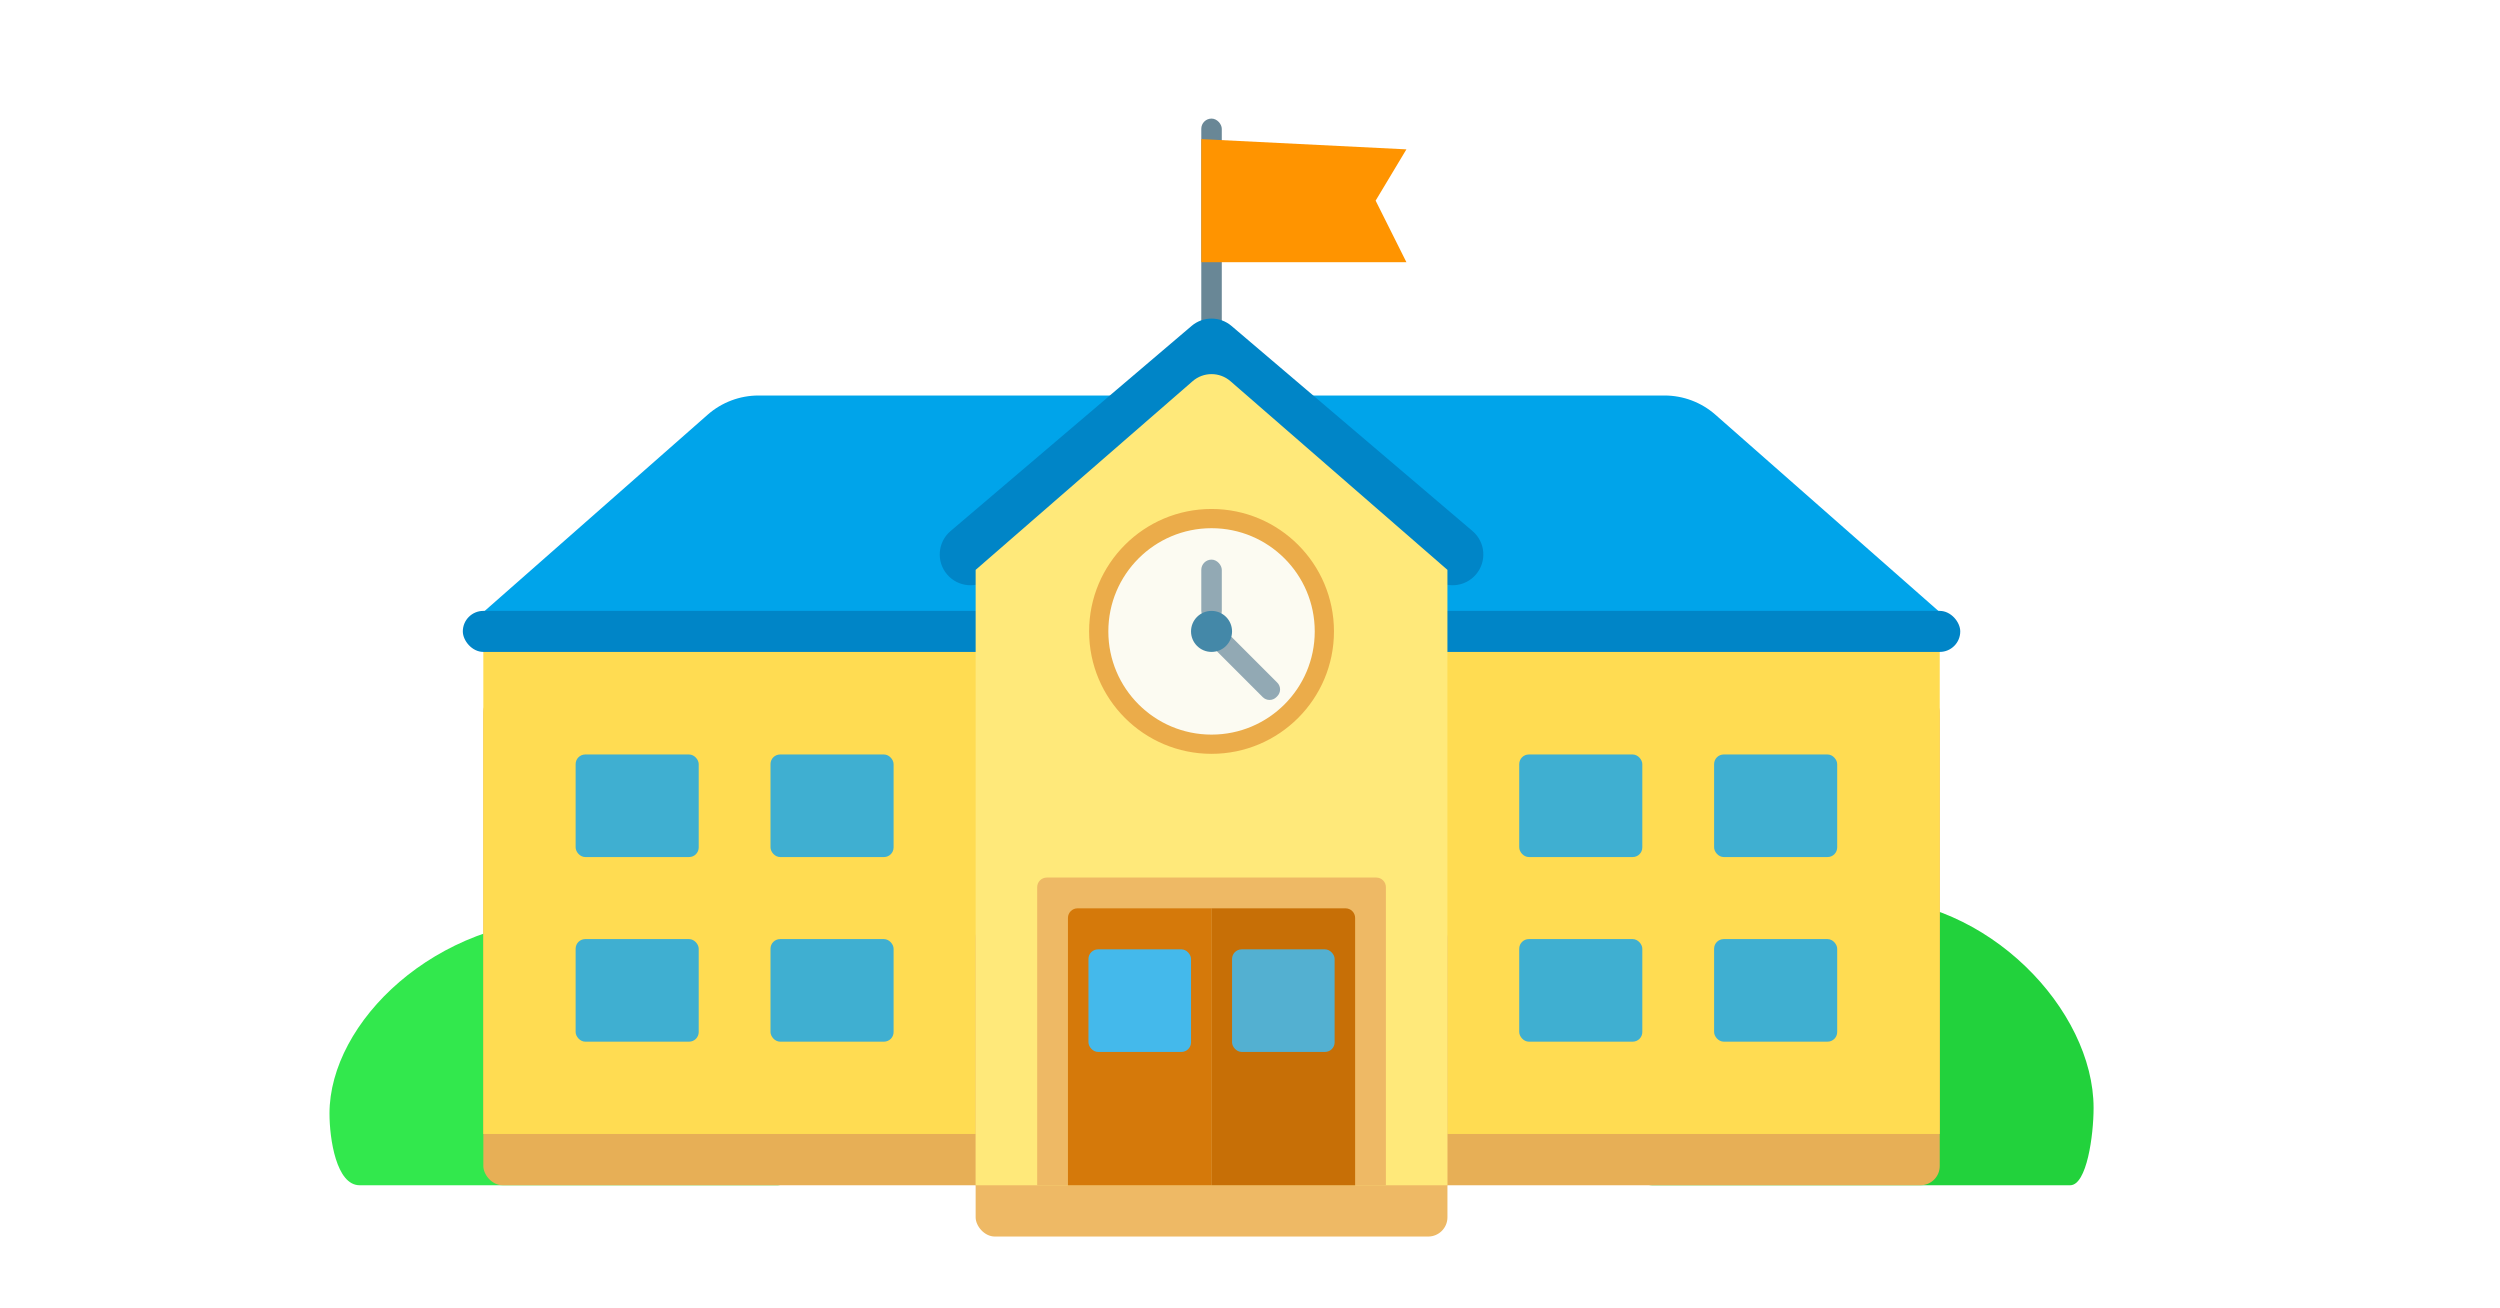 <?xml version="1.0" encoding="UTF-8"?>
<svg width="260px" height="136px" viewBox="0 0 260 136" version="1.1" xmlns="http://www.w3.org/2000/svg" xmlns:xlink="http://www.w3.org/1999/xlink">
    <title>schools-sm</title>
    <defs>
        <filter x="-20.3%" y="-2.4%" width="140.5%" height="104.9%" filterUnits="objectBoundingBox" id="filter-1">
            <feOffset dx="0" dy="4" in="SourceAlpha" result="shadowOffsetOuter1"></feOffset>
            <feGaussianBlur stdDeviation="17" in="shadowOffsetOuter1" result="shadowBlurOuter1"></feGaussianBlur>
            <feColorMatrix values="0 0 0 0 0   0 0 0 0 0   0 0 0 0 0  0 0 0 0.08 0" type="matrix" in="shadowBlurOuter1" result="shadowMatrixOuter1"></feColorMatrix>
            <feMerge>
                <feMergeNode in="shadowMatrixOuter1"></feMergeNode>
                <feMergeNode in="SourceGraphic"></feMergeNode>
            </feMerge>
        </filter>
    </defs>
    <g id="YouTube-for-Kids" stroke="none" stroke-width="1" fill="none" fill-rule="evenodd">
        <g transform="translate(-204, -863)" id="Mobile">
            <g filter="url(#filter-1)" transform="translate(144, 166)">
                <g id="Group-2" transform="translate(0, 663)">
                    <g id="schools-sm" transform="translate(60, 34)">
                        <rect id="Bounds" fill-opacity="0" fill="#FFFFFF" x="0" y="0" width="260" height="136"></rect>
                        <g id="g" transform="translate(30, 3)">
                            <rect id="bounds" x="0" y="0" width="192" height="128"></rect>
                            <path d="M50.895,116.267 C52.632,116.267 53.333,111.437 53.333,108.8 C53.333,99.338 42.349,88.533 29.501,88.533 C15.251,88.533 4.267,99.338 4.267,108.8 C4.267,111.42 4.968,116.267 7.406,116.267 C9.844,116.267 45.989,116.267 50.895,116.267 Z" id="bush-left" fill="#32E84D"></path>
                            <path d="M185.295,116.267 C187.032,116.267 187.733,111.065 187.733,108.226 C187.733,98.035 176.749,86.4 163.901,86.4 C149.651,86.4 138.667,98.035 138.667,108.226 C138.667,111.047 139.368,116.267 141.806,116.267 C144.244,116.267 180.389,116.267 185.295,116.267 Z" id="bush-left" fill="#22D23C"></path>
                            <g id="rear" transform="translate(18.133, 34.133)">
                                <g id="building" transform="translate(2.133, 25.6)">
                                    <rect id="Rectangle" fill="#E7AF56" x="0" y="5.333" width="151.467" height="51.2" rx="2"></rect>
                                    <rect id="Rectangle" fill="#FFDC52" x="0" y="0" width="151.467" height="51.2"></rect>
                                </g>
                                <g id="ceiling">
                                    <path d="M30.752,0 L124.981,0 C126.927,3.19531869e-15 128.806,0.709 130.266,1.994 L154.667,23.467 L154.667,23.467 L1.067,23.467 L25.467,1.994 C26.928,0.709 28.807,-2.30714027e-15 30.752,0 Z" id="Rectangle-6" fill="#00A4EA"></path>
                                    <rect id="Rectangle" fill="#0085C7" x="0" y="22.4" width="155.733" height="4.267" rx="2.133"></rect>
                                </g>
                                <g id="windows-right" transform="translate(109.867, 37.333)" fill="#22A9E3" opacity="0.87">
                                    <rect id="window" x="0" y="19.2" width="12.8" height="10.667" rx="1"></rect>
                                    <rect id="window" x="20.267" y="19.2" width="12.8" height="10.667" rx="1"></rect>
                                    <rect id="window" x="0" y="0" width="12.8" height="10.667" rx="1"></rect>
                                    <rect id="window" x="20.267" y="0" width="12.8" height="10.667" rx="1"></rect>
                                </g>
                                <g id="windows-left" transform="translate(11.733, 37.333)" fill="#22A9E3" opacity="0.87">
                                    <rect id="window" x="0" y="19.2" width="12.8" height="10.667" rx="1"></rect>
                                    <rect id="window" x="20.267" y="19.2" width="12.8" height="10.667" rx="1"></rect>
                                    <rect id="window" x="0" y="0" width="12.8" height="10.667" rx="1"></rect>
                                    <rect id="window" x="20.267" y="0" width="12.8" height="10.667" rx="1"></rect>
                                </g>
                            </g>
                            <g id="front" transform="translate(67.2, 5.333)">
                                <g id="flag" transform="translate(27.733, 0)">
                                    <rect id="Rectangle-3" fill="#698796" x="0" y="0" width="2.133" height="23.467" rx="1.067"></rect>
                                    <polygon id="Rectangle-24" fill="#FF9400" points="0 2.133 21.333 3.2 18.133 8.533 21.333 14.933 0 14.933"></polygon>
                                </g>
                                <path d="M5.807,47.77 C4.461,48.916 2.442,48.753 1.296,47.407 C0.151,46.061 0.313,44.042 1.659,42.896 L26.726,21.563 C27.922,20.546 29.678,20.546 30.874,21.563 L55.941,42.896 C57.287,44.042 57.449,46.061 56.304,47.407 C55.158,48.753 53.139,48.916 51.793,47.77 L28.8,28.202 L5.807,47.77 Z" id="Line-2" fill="#0085C7" fill-rule="nonzero"></path>
                                <rect id="Rectangle-4" fill="#EEB965" x="4.267" y="83.2" width="49.067" height="33.067" rx="2"></rect>
                                <path d="M4.267,46.933 L26.831,27.312 C27.96,26.33 29.64,26.33 30.769,27.312 L53.333,46.933 L53.333,46.933 L53.333,110.933 L4.267,110.933 L4.267,46.933 Z" id="Rectangle" fill="#FFE97A"></path>
                                <g id="entrance" transform="translate(10.667, 78.933)">
                                    <path d="M1,0 L35.267,0 C35.819,-1.01453063e-16 36.267,0.448 36.267,1 L36.267,32 L36.267,32 L0,32 L0,1 C-6.76353751e-17,0.448 0.448,1.01453063e-16 1,0 Z" id="Rectangle-23" fill="#EEB965"></path>
                                    <g id="dor-left" transform="translate(3.2, 3.2)">
                                        <path d="M1,0 L14.933,0 L14.933,0 L14.933,28.8 L0,28.8 L0,1 C-1.78657678e-16,0.448 0.448,1.01453063e-16 1,0 Z" id="Rectangle-23" fill="#D5790A"></path>
                                        <rect id="Rectangle-23" fill="#44B9EB" x="2.133" y="4.267" width="10.667" height="10.667" rx="1"></rect>
                                    </g>
                                    <g id="dor-right" transform="translate(18.133, 3.2)">
                                        <path d="M0,0 L13.933,0 C14.486,-1.01453063e-16 14.933,0.448 14.933,1 L14.933,28.8 L14.933,28.8 L0,28.8 L0,0 Z" id="Rectangle-23" fill="#C76F06"></path>
                                        <rect id="Rectangle-23" fill="#44B9EB" opacity="0.882" x="2.133" y="4.267" width="10.667" height="10.667" rx="1"></rect>
                                    </g>
                                </g>
                                <g id="clock" transform="translate(17.067, 41.6)">
                                    <circle id="Oval-2" stroke="#EBAC4A" stroke-width="2" fill="#FCFBF2" cx="11.733" cy="11.733" r="11.733"></circle>
                                    <rect id="Rectangle-3" fill="#92A9B4" x="10.667" y="4.267" width="2.133" height="6.4" rx="1.067"></rect>
                                    <path d="M10.417,13.684 L19.084,13.684 C19.636,13.684 20.084,14.131 20.084,14.684 L20.084,14.817 C20.084,15.369 19.636,15.817 19.084,15.817 L10.417,15.817 C9.865,15.817 9.417,15.369 9.417,14.817 L9.417,14.684 C9.417,14.131 9.865,13.684 10.417,13.684 Z" id="Rectangle-3" fill="#92A9B4" transform="translate(14.75, 14.75) rotate(-315) translate(-14.75, -14.75) "></path>
                                    <circle id="Oval-3" fill="#4488A8" cx="11.733" cy="11.733" r="2.133"></circle>
                                </g>
                            </g>
                        </g>
                    </g>
                </g>
            </g>
        </g>
    </g>
</svg>